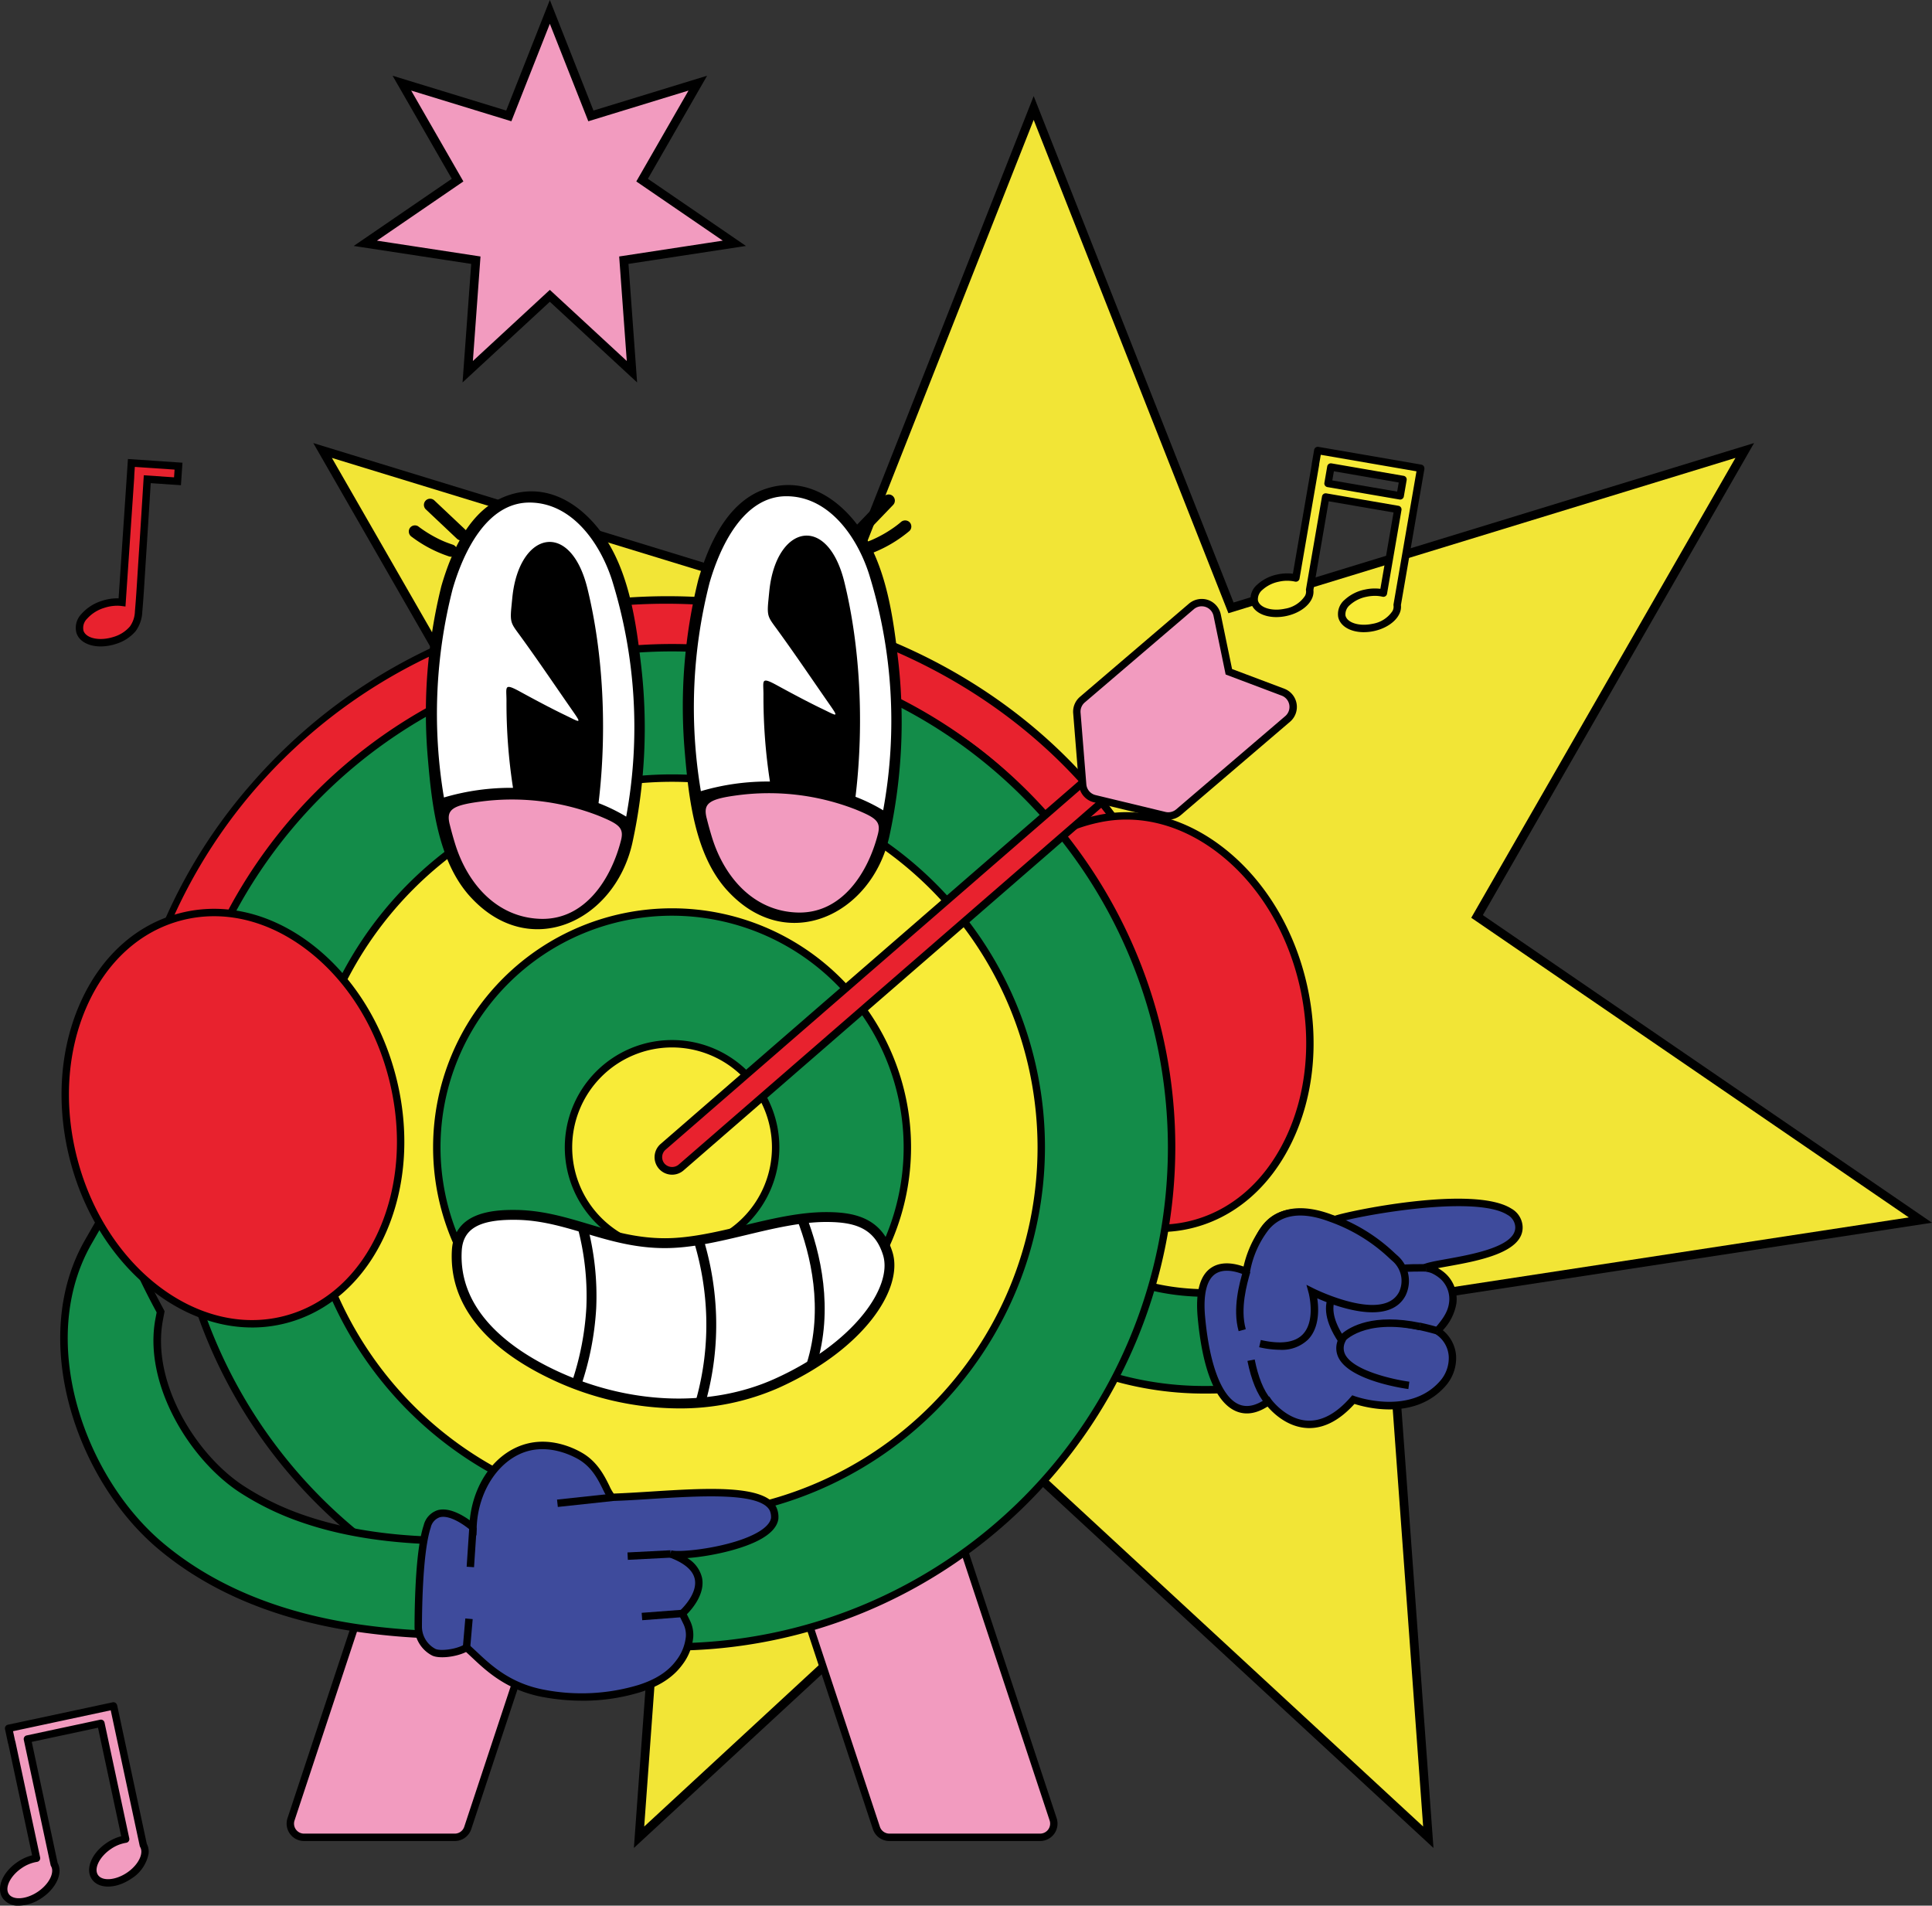 <svg xmlns="http://www.w3.org/2000/svg" xmlns:xlink="http://www.w3.org/1999/xlink" width="442.371" height="436.277" viewBox="0 0 442.371 436.277"><rect x="0" y="0" width="442.371" height="436.277" fill="#333333" stroke="none"/><defs><clipPath id="clip-path"><rect id="Rect&#xE1;ngulo_6214" data-name="Rect&#xE1;ngulo 6214" width="348.648" height="333.98" fill="none"></rect></clipPath></defs><g id="Grupo_78588" data-name="Grupo 78588" transform="translate(-833.352 -2128.39)"><path id="Trazado_10616" data-name="Trazado 10616" d="M203.034,0,157.855,114.44,40.214,78.411l61.3,106.675L0,254.6l121.623,18.582-8.948,122.709,90.359-83.5,90.359,83.5-8.948-122.709L406.068,254.6,304.552,185.086l61.3-106.675L248.214,114.44Z" transform="translate(867 2153.112)" fill="#f2e536" stroke="#000" stroke-width="2"></path><g id="Grupo_78564" data-name="Grupo 78564" transform="translate(833.352 2230.687)"><g id="Grupo_78564-2" data-name="Grupo 78564" clip-path="url(#clip-path)"><path id="Trazado_10557" data-name="Trazado 10557" d="M278.921,134.289c-29.573-43.265-64.58-49.789-106.951-46C113.264,93.53,68.762,141.324,66.882,198.034q-4.369,1.479-8.747,2.921c-3.905-65.541,45.683-122.8,112.4-128.764,49.474-4.42,97.2,19.277,120.437,59.086-4.063,1.041-7.99,1.954-12.048,3.012" transform="translate(-29.584 -36.604)" fill="#e8222e"></path><path id="Trazado_10558" data-name="Trazado 10558" d="M56.467,201.215l-.066-1.1a121.326,121.326,0,0,1,29.924-87.331,124.486,124.486,0,0,1,83.244-42.328A132.78,132.78,0,0,1,240.075,83.5c21.678,10.672,39.224,26.738,50.739,46.462l.566.97-1.088.278c-1.846.474-3.664.919-5.48,1.365-2.178.535-4.352,1.069-6.564,1.646l-.577.15-.337-.492c-29.473-43.117-63.76-49.43-106.176-45.638C113.576,93.385,68.73,140.215,66.844,197.172l-.02.587-.556.187q-4.373,1.48-8.755,2.923ZM181.2,71.635q-5.726,0-11.485.511C103.582,78.054,54.728,133.632,58.033,198.914q3.572-1.18,7.137-2.385c2.205-57.543,47.6-104.774,105.838-109.977,24.531-2.193,42.615-.524,58.643,5.407,18.837,6.971,34.788,20.212,48.745,40.471,2.022-.522,4.015-1.012,6.012-1.5,1.45-.357,2.9-.713,4.369-1.084C267.391,94.1,225.3,71.635,181.2,71.635" transform="translate(-28.697 -35.715)"></path><path id="Trazado_10559" data-name="Trazado 10559" d="M514.637,245.951c.059,6.916-.142,13.911-.661,20.9a30.064,30.064,0,0,0,10.648-.464c20.3-4.568,32.081-29.077,26.3-54.736-5.766-25.676-26.908-42.777-47.208-38.209a35.209,35.209,0,0,0-9.428,3.436c17.668,17.518,20.158,45.639,20.346,69.07" transform="translate(-252.47 -88.214)" fill="#e8222e"></path><path id="Trazado_10560" data-name="Trazado 10560" d="M516.591,267.081a31.687,31.687,0,0,1-4.165-.278l-.792-.105.058-.8c.5-6.719.721-13.728.659-20.833h0c-.181-22.784-2.63-51.158-20.1-68.474l-.781-.775.949-.557a35.689,35.689,0,0,1,9.671-3.533c10.075-2.272,20.652.548,29.773,7.931,9.066,7.337,15.618,18.317,18.447,30.92s1.616,25.319-3.434,35.83c-5.083,10.577-13.432,17.65-23.508,19.917a30.737,30.737,0,0,1-6.781.756m-3.15-1.863a29.246,29.246,0,0,0,9.558-.546c9.56-2.151,17.5-8.9,22.353-19,4.887-10.167,6.063-22.5,3.31-34.723s-9.089-22.877-17.86-29.975c-8.712-7.051-18.78-9.744-28.335-7.6a36.678,36.678,0,0,0-8.221,2.816c17.184,17.808,19.619,46.095,19.8,68.857.06,6.868-.145,13.648-.6,20.166" transform="translate(-251.031 -87.321)"></path><path id="Trazado_10561" data-name="Trazado 10561" d="M529.88,368.843a11,11,0,0,0-10.658-3.638c-14.946,2.894-25.977,3.815-38.13-.04-8.742-2.772-20.5-8.337-26.894-19.1a11.123,11.123,0,0,0-19.168,11.284c7.469,12.58,20.372,22.375,37.316,28.328a74.765,74.765,0,0,0,25.282,4.2,141.03,141.03,0,0,0,26.737-3.044,10.072,10.072,0,0,0,7.893-6.615,11.811,11.811,0,0,0-2.378-11.372" transform="translate(-221.39 -174.002)" fill="#138c49"></path><path id="Trazado_10562" data-name="Trazado 10562" d="M496.72,389.834a75.874,75.874,0,0,1-25.57-4.246c-17.14-6.022-30.2-15.949-37.776-28.705a11.626,11.626,0,0,1-1.333-8.96,12.515,12.515,0,0,1,14.713-8.707,11.7,11.7,0,0,1,7.285,5.495c6.251,10.53,17.812,15.991,26.409,18.717,11.978,3.8,22.892,2.882,37.7.016a11.84,11.84,0,0,1,11.481,3.921,12.7,12.7,0,0,1,2.542,12.226,10.915,10.915,0,0,1-8.55,7.185c-10.931,2.116-19.228,3.06-26.9,3.06m-52.7-49.208a10.754,10.754,0,0,0-5.489,1.556,10.3,10.3,0,0,0-4.81,6.185,9.9,9.9,0,0,0,1.148,7.626c7.362,12.4,20.107,22.067,36.856,27.953a74.168,74.168,0,0,0,24.994,4.15c7.559,0,15.755-.934,26.572-3.029a9.221,9.221,0,0,0,7.237-6.044,10.933,10.933,0,0,0-2.212-10.518h0a10.143,10.143,0,0,0-9.835-3.354c-15.084,2.922-26.23,3.846-38.559-.064-8.885-2.819-20.848-8.487-27.38-19.487a9.974,9.974,0,0,0-6.2-4.7,9.8,9.8,0,0,0-2.319-.278" transform="translate(-220.483 -173.093)"></path><path id="Trazado_10563" data-name="Trazado 10563" d="M592.957,357.455c2.9-1.184,41.239-8.947,41.9,1.629.451,7.244-18.918,8.024-21.587,9.5a6.113,6.113,0,0,1,1.316.22,4.709,4.709,0,0,1,.636.222,9.064,9.064,0,0,1,2.405,1.606,7.067,7.067,0,0,1,2.068,6.043c-.316,2.529-1.875,4.458-3.484,6.327.053.044.658.484.71.527,3.612,3.008,3.53,8.135.4,11.64-7.483,8.372-20.367,3.568-20.367,3.568-10.857,12.48-19.481.45-19.481.45-8.092,5.769-13.77-2.253-15.32-19.364s11.217-9.948,11.217-9.948c2.087-21.3,17.663-11.634,19.592-12.422" transform="translate(-287.062 -180.608)" fill="#3e4b9c"></path><path id="Trazado_10564" data-name="Trazado 10564" d="M585.983,404.347c-.16,0-.319,0-.478-.011-4.593-.216-7.877-3.49-9.094-4.913-2.656,1.688-5.14,2.016-7.4.982-4.543-2.087-7.516-9.49-8.6-21.408-.531-5.859.535-9.7,3.169-11.4,2.754-1.79,6.374-.667,8.184.1.746-5.789,2.64-9.762,5.639-11.822,4.14-2.844,9.287-1.423,12.361-.576a10.9,10.9,0,0,0,2.021.453c2.565-.986,31.651-7.176,40.431-1.663a5.026,5.026,0,0,1,2.593,4.039c.376,6.044-10.2,7.947-17.2,9.206-.762.136-1.507.27-2.182.4a9.6,9.6,0,0,1,1.886,1.378,7.932,7.932,0,0,1,2.327,6.765,11.822,11.822,0,0,1-3.094,6.08l.013.012a8.3,8.3,0,0,1,3.019,5.806,9.657,9.657,0,0,1-2.523,7.057c-6.972,7.795-18.1,4.834-20.74,3.987-3.325,3.671-6.8,5.529-10.341,5.529m-9.2-7.243.494.685c.033.047,3.394,4.63,8.324,4.854,3.29.142,6.6-1.654,9.83-5.365l.384-.442.551.2c.122.045,12.438,4.494,19.439-3.339a7.943,7.943,0,0,0,2.1-5.8,6.524,6.524,0,0,0-2.4-4.622l-.307-.225c-.183-.135-.367-.273-.4-.3l-.674-.551.568-.659c1.633-1.895,3.007-3.646,3.286-5.878a6.234,6.234,0,0,0-1.809-5.321,8.176,8.176,0,0,0-2.18-1.455,4.218,4.218,0,0,0-.508-.172,5.335,5.335,0,0,0-1.134-.191l-2.939-.162,2.575-1.426c.8-.445,2.468-.759,5.343-1.275,6.018-1.083,16.091-2.894,15.807-7.432a3.377,3.377,0,0,0-1.8-2.709c-7.721-4.85-35.986.612-38.929,1.812-.647.264-1.56.014-3.071-.4-2.971-.818-7.462-2.057-10.95.339-2.77,1.9-4.468,5.867-5.048,11.785l-.126,1.288-1.131-.631c-.047-.026-4.675-2.571-7.56-.692-2.032,1.319-2.861,4.717-2.4,9.825.992,10.957,3.767,18.253,7.614,20.02,1.849.85,3.994.423,6.369-1.27Z" transform="translate(-286.179 -179.704)"></path><path id="Trazado_10565" data-name="Trazado 10565" d="M642.918,424.065s-18.756-2.48-15.35-10.3c3.455-7.937,21.91-2.173,21.91-2.173" transform="translate(-320.333 -209.196)" fill="#3e4b9c"></path><path id="Trazado_10566" data-name="Trazado 10566" d="M641.92,424.022c-.526-.069-12.941-1.767-15.861-6.932a4.872,4.872,0,0,1-.154-4.548c3.714-8.538,22.155-2.888,22.938-2.644l-.505,1.617c-.178-.054-17.766-5.447-20.88,1.7a3.221,3.221,0,0,0,.076,3.038c2.079,3.68,11.249,5.641,14.608,6.087Z" transform="translate(-319.446 -208.313)"></path><path id="Trazado_10567" data-name="Trazado 10567" d="M642.932,397.618c-13.475-2.813-17.971,2.986-17.971,2.986-11.759-17.82,19.539-16.4,19.539-16.4" transform="translate(-317.862 -196.229)" fill="#3e4b9c"></path><path id="Trazado_10568" data-name="Trazado 10568" d="M624.013,401.151l-.645-.968c-2.913-4.413-3.543-8.142-1.874-11.081,4.179-7.356,21.424-6.656,22.159-6.626l-.077,1.692c-.169-.005-16.942-.687-20.607,5.771-1.227,2.16-.8,5,1.262,8.436,1.882-1.595,7.163-4.733,17.989-2.475l-.346,1.659c-12.7-2.651-17.09,2.627-17.132,2.68Z" transform="translate(-316.977 -195.342)"></path><path id="Trazado_10569" data-name="Trazado 10569" d="M583.292,371.714A23.247,23.247,0,0,1,587.8,361.5c3.381-3.994,8.651-4.383,14.853-2.041a40.056,40.056,0,0,1,14.648,9.15,6.83,6.83,0,0,1,1.7,8.167c-4.137,7.839-20.623-.46-20.623-.46s4.271,15.538-11.953,11.846" transform="translate(-297.929 -182.865)" fill="#3e4b9c"></path><path id="Trazado_10570" data-name="Trazado 10570" d="M590.064,388.7a21.3,21.3,0,0,1-4.693-.587l.375-1.653c4.559,1.037,7.8.6,9.619-1.3,3.017-3.148,1.347-9.433,1.329-9.5l-.5-1.835,1.7.854c.16.079,15.792,7.839,19.493.822a5.992,5.992,0,0,0-1.517-7.14l-.537-.48a38.636,38.636,0,0,0-13.846-8.51c-6.23-2.352-10.909-1.748-13.908,1.8a22.14,22.14,0,0,0-4.323,9.823l-1.664-.32a24.244,24.244,0,0,1,4.694-10.6c3.463-4.092,8.927-4.883,15.8-2.286a40.091,40.091,0,0,1,14.379,8.832l.534.478a7.7,7.7,0,0,1,1.888,9.2c-3.729,7.066-15.872,2.528-20.214.617.354,2.372.537,6.682-2.076,9.415a8.629,8.629,0,0,1-6.53,2.372" transform="translate(-297.06 -181.982)"></path><path id="Trazado_10571" data-name="Trazado 10571" d="M587.883,437.239c-1.816-2.149-3.181-5.458-4.056-9.834l1.661-.333c.818,4.092,2.06,7.145,3.69,9.073Z" transform="translate(-298.202 -218.136)"></path><path id="Trazado_10572" data-name="Trazado 10572" d="M579.108,399.245c-1.464-5.232.232-11.134,1.047-13.97l1.633.454c-.775,2.7-2.382,8.291-1.047,13.06Z" transform="translate(-295.498 -196.787)"></path><path id="Trazado_10573" data-name="Trazado 10573" d="M139.022,551.08a3.138,3.138,0,0,1-2.978-4.125l29.487-89.133a3.14,3.14,0,0,1,2.978-2.151h34.51A3.136,3.136,0,0,1,206,459.8l-29.485,89.131a3.139,3.139,0,0,1-2.978,2.152Z" transform="translate(-69.406 -232.744)" fill="#f29bbf"></path><path id="Trazado_10574" data-name="Trazado 10574" d="M172.649,551.042h-34.51a3.987,3.987,0,0,1-3.784-5.239l29.487-89.133a3.982,3.982,0,0,1,3.783-2.732h34.509a3.983,3.983,0,0,1,3.782,5.238l-29.486,89.132a3.98,3.98,0,0,1-3.782,2.734m-5.023-95.408a2.289,2.289,0,0,0-2.175,1.57l-29.487,89.132a2.291,2.291,0,0,0,2.175,3.012h34.51a2.286,2.286,0,0,0,2.174-1.572l29.486-89.129a2.29,2.29,0,0,0-2.174-3.012Z" transform="translate(-68.523 -231.859)"></path><path id="Trazado_10575" data-name="Trazado 10575" d="M382.193,551.08a3.14,3.14,0,0,1-2.978-2.152L349.727,459.8a3.138,3.138,0,0,1,2.978-4.125H387.22a3.141,3.141,0,0,1,2.978,2.151l29.485,89.133a3.136,3.136,0,0,1-2.978,4.125Z" transform="translate(-178.55 -232.744)" fill="#f29bbf"></path><path id="Trazado_10576" data-name="Trazado 10576" d="M415.823,551.042H381.31a3.982,3.982,0,0,1-3.782-2.733l-29.487-89.132a3.986,3.986,0,0,1,3.782-5.239h34.514a3.983,3.983,0,0,1,3.784,2.731L419.605,545.8a3.984,3.984,0,0,1-3.782,5.239m-64-95.408a2.292,2.292,0,0,0-2.174,3.013l29.487,89.13a2.291,2.291,0,0,0,2.174,1.571h34.513A2.29,2.29,0,0,0,418,546.335L388.512,457.2a2.289,2.289,0,0,0-2.175-1.569Z" transform="translate(-177.667 -231.859)"></path><path id="Trazado_10577" data-name="Trazado 10577" d="M195.131,322.757A114.377,114.377,0,1,1,309.509,208.38,114.508,114.508,0,0,1,195.131,322.757" transform="translate(-41.245 -48.014)" fill="#138c49"></path><path id="Trazado_10578" data-name="Trazado 10578" d="M194.245,322.719A115.225,115.225,0,1,1,309.471,207.5,115.356,115.356,0,0,1,194.245,322.719m0-228.755A113.53,113.53,0,1,0,307.776,207.5,113.66,113.66,0,0,0,194.245,93.965" transform="translate(-40.36 -47.129)"></path><path id="Trazado_10579" data-name="Trazado 10579" d="M226.293,324.071a84.529,84.529,0,1,1,84.531-84.528,84.625,84.625,0,0,1-84.531,84.528" transform="translate(-72.407 -79.176)" fill="#f8eb38"></path><path id="Trazado_10580" data-name="Trazado 10580" d="M225.407,324.033a85.377,85.377,0,1,1,85.379-85.376,85.475,85.475,0,0,1-85.379,85.376m0-169.059a83.682,83.682,0,1,0,83.685,83.683,83.78,83.78,0,0,0-83.685-83.683" transform="translate(-71.522 -78.29)"></path><path id="Trazado_10581" data-name="Trazado 10581" d="M258.3,325.424a53.871,53.871,0,1,1,53.871-53.871A53.932,53.932,0,0,1,258.3,325.424" transform="translate(-104.417 -111.185)" fill="#138c49"></path><path id="Trazado_10582" data-name="Trazado 10582" d="M257.417,325.387a54.719,54.719,0,1,1,54.719-54.719,54.782,54.782,0,0,1-54.719,54.719m0-107.743a53.024,53.024,0,1,0,53.025,53.024,53.084,53.084,0,0,0-53.025-53.024" transform="translate(-103.532 -110.301)"></path><path id="Trazado_10583" data-name="Trazado 10583" d="M289.787,326.757a23.717,23.717,0,1,1,23.717-23.72,23.746,23.746,0,0,1-23.717,23.72" transform="translate(-135.901 -142.67)" fill="#f8eb38"></path><path id="Trazado_10584" data-name="Trazado 10584" d="M288.9,326.719a24.564,24.564,0,1,1,24.565-24.567A24.593,24.593,0,0,1,288.9,326.719m0-47.434a22.87,22.87,0,1,0,22.87,22.867,22.893,22.893,0,0,0-22.87-22.867" transform="translate(-135.016 -141.785)"></path><path id="Trazado_10585" data-name="Trazado 10585" d="M142.82,435.085a10.2,10.2,0,0,0-9.446-4.475c-19.865,1.4-35.783-.065-48.666-4.506a63.443,63.443,0,0,1-14.138-6.846c-11.2-7.346-21.584-24.272-18.834-38.8l.332-1.758-.84-1.578c-2.414-4.529-4.634-9.208-6.6-13.906l-3.97-9.5-5.13,8.926c-12.857,22.373-1.927,54,16.35,69.5l0,0c11.52,9.761,26.588,16.11,44.781,18.867a153.5,153.5,0,0,0,23.214,1.658c4.8,0,9.807-.185,15.046-.556a10.2,10.2,0,0,0,8.7-5.751,11.486,11.486,0,0,0-.808-11.274" transform="translate(-15.292 -180.666)" fill="#138c49"></path><path id="Trazado_10586" data-name="Trazado 10586" d="M118.982,451.489a153.414,153.414,0,0,1-23.346-1.668c-18.354-2.782-33.566-9.2-45.212-19.062-18.545-15.731-29.617-47.851-16.544-70.6L39.888,349.7l4.649,11.124c1.952,4.672,4.159,9.326,6.563,13.833l.984,1.848-.388,2.058c-2.683,14.182,7.491,30.724,18.456,37.916a62.578,62.578,0,0,0,13.943,6.75c12.758,4.4,28.565,5.86,48.322,4.461a11.04,11.04,0,0,1,10.228,4.856,12.37,12.37,0,0,1,.87,12.143,11.044,11.044,0,0,1-9.424,6.238c-5.236.37-10.318.557-15.108.557M39.641,353.626l-4.251,7.4c-12.642,22-1.851,53.128,16.158,68.4,11.4,9.657,26.319,15.94,44.35,18.672a151.682,151.682,0,0,0,23.084,1.65c4.748,0,9.79-.186,14.985-.555a9.343,9.343,0,0,0,7.983-5.263,10.6,10.6,0,0,0-.746-10.406,9.355,9.355,0,0,0-8.661-4.1c-20,1.413-36.031-.075-49.013-4.551a64.266,64.266,0,0,1-14.33-6.94c-11.434-7.5-22.029-24.809-19.214-39.7l.276-1.456-.7-1.308c-2.428-4.556-4.659-9.259-6.632-13.98Z" transform="translate(-14.395 -178.619)"></path><path id="Trazado_10587" data-name="Trazado 10587" d="M208.276,486.1s-8.145-7.24-10.479-.242c-1.778,5.331-2.031,17.355-2.051,22.781a6.6,6.6,0,0,0,3.551,6c1.454.713,5.48.185,7.5-1.074,3.521,3.031,8.056,8.707,17.615,10.5a46.185,46.185,0,0,0,21.95-1.1c3.579-1.125,6.878-2.868,9.139-5.939a11.333,11.333,0,0,0,2.361-5.9,6.6,6.6,0,0,0-.55-3.111c-.128-.284-1.1-2.247-1.1-2.247s10.124-8.948-2.8-13.667c2.855,1.042,22.94-1.767,23.938-8.054a4.539,4.539,0,0,0-.369-2.214c-2.982-5.937-23.406-3.106-36.583-2.666-1.4.047-2.2-6.127-7.285-9.265-.755-.466-6.052-3.63-11.964-2.261-7.033,1.628-12.565,9.124-12.883,18.455" transform="translate(-99.981 -238.684)" fill="#3e4b9c"></path><path id="Trazado_10588" data-name="Trazado 10588" d="M232.42,524.85a49.163,49.163,0,0,1-9.047-.84c-8.231-1.546-12.837-5.877-16.2-9.038-.479-.449-.932-.876-1.368-1.268-2.334,1.156-6.162,1.591-7.766.805a7.474,7.474,0,0,1-4.025-6.768c.023-6.331.327-17.744,2.094-23.045a4.812,4.812,0,0,1,3.246-3.475c2.55-.681,5.6,1.107,7.3,2.327.864-8.824,6.224-15.955,13.432-17.623,5.9-1.371,11.137,1.464,12.6,2.365,3.321,2.049,4.906,5.267,5.956,7.4a9.8,9.8,0,0,0,.977,1.739c2.611-.089,5.473-.27,8.5-.46,12.841-.808,26.114-1.642,28.745,3.6a5.313,5.313,0,0,1,.448,2.728c-.256,1.619-1.513,3.1-3.735,4.41-4.343,2.555-12.116,4.146-17.108,4.493a7.145,7.145,0,0,1,3.386,4.573c.69,3.65-2.286,7.085-3.483,8.293.3.61.749,1.529.834,1.717a7.412,7.412,0,0,1,.623,3.509,12.294,12.294,0,0,1-2.525,6.358c-2.087,2.835-5.216,4.878-9.567,6.246a44.664,44.664,0,0,1-13.313,1.959M206,511.627l.471.406c.587.505,1.2,1.084,1.863,1.7,3.212,3.018,7.61,7.152,15.354,8.607a45.252,45.252,0,0,0,21.539-1.071c4-1.256,6.844-3.1,8.711-5.633a10.629,10.629,0,0,0,2.2-5.451,5.732,5.732,0,0,0-.476-2.714c-.127-.28-1.084-2.221-1.084-2.222l-.286-.579.484-.429c.041-.036,4.078-3.668,3.413-7.165-.394-2.068-2.392-3.774-5.941-5.071l.58-1.591c1.726.628,13.85-.622,19.889-4.176,1.74-1.024,2.749-2.136,2.921-3.215a3.745,3.745,0,0,0-.288-1.7c-2.131-4.24-15.991-3.367-27.125-2.668-3.088.2-6,.378-8.672.468-1.11,0-1.653-1.106-2.433-2.688-1.021-2.072-2.42-4.911-5.325-6.7-.94-.579-5.912-3.4-11.328-2.157-6.791,1.572-11.933,9-12.226,17.658l-.062,1.8-1.348-1.2c-1.173-1.04-4.725-3.612-7.039-2.98a3.2,3.2,0,0,0-2.073,2.375c-1.758,5.265-1.989,17.5-2.008,22.515a5.769,5.769,0,0,0,3.076,5.239c1.134.56,4.851.109,6.684-1.032Z" transform="translate(-99.096 -237.794)"></path><line id="L&#xED;nea_671" data-name="L&#xED;nea 671" x1="9.832" y2="0.501" transform="translate(143.719 253.462)" fill="#3e4b9c"></line><rect id="Rect&#xE1;ngulo_6209" data-name="Rect&#xE1;ngulo 6209" width="9.845" height="1.695" transform="matrix(0.999, -0.051, 0.051, 0.999, 143.676, 253.116)"></rect><line id="L&#xED;nea_672" data-name="L&#xED;nea 672" x1="9.249" y2="0.696" transform="translate(146.989 267.086)" fill="#3e4b9c"></line><rect id="Rect&#xE1;ngulo_6210" data-name="Rect&#xE1;ngulo 6210" width="9.277" height="1.695" transform="translate(146.924 266.939) rotate(-4.337)"></rect><line id="L&#xED;nea_673" data-name="L&#xED;nea 673" x1="12.792" y2="1.371" transform="translate(127.634 240.484)" fill="#3e4b9c"></line><rect id="Rect&#xE1;ngulo_6211" data-name="Rect&#xE1;ngulo 6211" width="12.864" height="1.696" transform="translate(127.544 241.014) rotate(-6.129)"></rect><line id="L&#xED;nea_674" data-name="L&#xED;nea 674" x1="0.599" y2="9.029" transform="translate(107.696 247.413)" fill="#3e4b9c"></line><rect id="Rect&#xE1;ngulo_6212" data-name="Rect&#xE1;ngulo 6212" width="9.05" height="1.694" transform="translate(106.85 256.386) rotate(-86.192)"></rect><line id="L&#xED;nea_675" data-name="L&#xED;nea 675" x1="0.568" y2="6.579" transform="translate(106.82 268.302)" fill="#3e4b9c"></line><rect id="Rect&#xE1;ngulo_6213" data-name="Rect&#xE1;ngulo 6213" width="6.604" height="1.694" transform="matrix(0.086, -0.996, 0.996, 0.086, 105.976, 274.809)"></rect><path id="Trazado_10589" data-name="Trazado 10589" d="M261.4,365.885c-13.028-.009-22.043-6.312-34.019-6.475-6.723-.091-13.24,1.1-13.622,8.223-.7,13.049,9.456,22.346,21.925,28.281,16.1,7.666,35.354,9.218,51.234,2.1,19.208-8.61,27.93-21.923,25.525-29.722-2.131-6.909-7.437-8.4-14.157-8.389-11.97.021-24.965,5.989-36.886,5.981" transform="translate(-109.165 -183.574)" fill="#fff"></path><path id="Trazado_10590" data-name="Trazado 10590" d="M263.381,402.534a68.744,68.744,0,0,1-29.363-6.779c-10.738-5.113-23.37-14.356-22.569-29.363.458-8.5,8.683-9.381,14.766-9.292,5.951.082,11.264,1.66,16.4,3.188,5.428,1.614,11.042,3.282,17.6,3.287h.022c5.829,0,12.1-1.5,18.166-2.956C284.6,359.137,291,357.6,297.1,357.593h.084c6.109,0,12.666,1.11,15.156,9.185,2.578,8.363-6.495,22.278-26.144,31.086a55.793,55.793,0,0,1-22.818,4.669m-37.835-43.178c-8.021,0-11.572,2.159-11.839,7.158-.736,13.757,11.168,22.385,21.282,27.2,16.687,7.943,35.485,8.725,50.285,2.09,18.262-8.187,27.149-21.1,24.908-28.358-1.939-6.291-6.6-7.592-13-7.592h-.078c-5.844.01-12.111,1.512-18.173,2.964-6.192,1.484-12.6,3.018-18.691,3.018h-.024c-6.888,0-12.661-1.721-18.245-3.381-5.22-1.551-10.151-3.017-15.789-3.094-.215,0-.43,0-.639,0" transform="translate(-107.984 -182.394)"></path><path id="Trazado_10591" data-name="Trazado 10591" d="M377.4,394.237l-2.158-.671c3.874-12.464.914-24.81-2.25-32.973l2.108-.817c3.294,8.5,6.367,21.374,2.3,34.46" transform="translate(-190.514 -183.764)"></path><path id="Trazado_10592" data-name="Trazado 10592" d="M327.62,408.3l-2.178-.6a63.829,63.829,0,0,0,2.278-18.835,65.764,65.764,0,0,0-2.693-16.781l2.167-.642A68.1,68.1,0,0,1,329.98,388.8a66.133,66.133,0,0,1-2.36,19.5" transform="translate(-166.014 -189.719)"></path><path id="Trazado_10593" data-name="Trazado 10593" d="M269.773,401.069l-2.14-.724a64.649,64.649,0,0,0,3.321-17.037,60.907,60.907,0,0,0-1.944-18.2l2.187-.571a63.184,63.184,0,0,1,2.015,18.879,66.965,66.965,0,0,1-3.438,17.657" transform="translate(-136.699 -186.193)"></path><path id="Trazado_10594" data-name="Trazado 10594" d="M32.472,274.456c6.6,25.466,28.28,41.877,48.422,36.656s31.118-30.1,24.517-55.563-28.28-41.878-48.422-36.656-31.118,30.1-24.517,55.563" transform="translate(-15.606 -111.309)" fill="#e8222e"></path><path id="Trazado_10595" data-name="Trazado 10595" d="M72.43,312.032c-18.1,0-35.8-15.622-41.671-38.253-3.241-12.5-2.433-25.26,2.275-35.928,4.737-10.737,12.852-18.077,22.849-20.668s20.656-.119,30.012,6.964c9.3,7.039,16.2,17.8,19.442,30.3s2.432,25.26-2.274,35.928c-4.738,10.737-12.852,18.077-22.849,20.668a30.985,30.985,0,0,1-7.784.991M32.4,273.353c6.473,24.973,27.734,41.138,47.39,36.048,9.486-2.459,17.2-9.46,21.725-19.712,4.553-10.321,5.329-22.686,2.184-34.818S93.867,232.307,84.872,225.5c-8.936-6.765-19.081-9.133-28.564-6.677s-17.2,9.46-21.725,19.712c-4.554,10.32-5.329,22.687-2.186,34.818" transform="translate(-14.712 -110.418)"></path><path id="Trazado_10596" data-name="Trazado 10596" d="M209.487,113.631c-7.407-8.143-8.81-21.143-9.7-31.607a120.536,120.536,0,0,1,3.089-39.5c2.306-7.949,6.533-17.61,15.006-20.672,7.792-2.818,14.874.5,20.093,6.473,7.431,8.5,9.317,20.985,10.573,31.789a123.494,123.494,0,0,1-1.96,41.313c-4.078,17.925-23.557,27.094-37.1,12.2" transform="translate(-101.818 -10.642)"></path><path id="Trazado_10597" data-name="Trazado 10597" d="M210.245,170.747q.549,2.219,1.214,4.388c2.8,9.112,9.5,16.924,19.547,17.243,10.258.327,16.216-9.2,18.448-17.923.756-2.953-.449-3.769-5.2-5.712a54.733,54.733,0,0,0-27.014-3.2c-6.5.856-7.824,1.881-7,5.2" transform="translate(-107.275 -84.316)" fill="#f29bbf"></path><path id="Trazado_10598" data-name="Trazado 10598" d="M244.521,43.7c-2.736-8.367-9.1-17.571-18.783-17.624-10.043-.056-15.353,11.818-17.659,19.77a115.24,115.24,0,0,0-2,47.75,53.978,53.978,0,0,1,15.815-2.206A126.764,126.764,0,0,1,220.4,71.434c0-3.149-.689-4.156,3.185-2.027,3.6,1.973,7.344,3.941,9.959,5.2,4.149,1.984,4.306,2.484,1.125-2.1-3.646-5.26-7.234-10.555-10.991-15.726-2.1-2.894-2.5-3.071-2.178-6.545q.12-1.255.245-2.488c1.554-15.094,13.31-17.812,17.188-2,3.682,15.019,4.4,32.316,2.716,47.637-.051.468-.108.974-.172,1.5a40.088,40.088,0,0,1,6.334,3.091A113.212,113.212,0,0,0,244.521,43.7" transform="translate(-104.43 -13.319)" fill="#fff"></path><path id="Trazado_10599" data-name="Trazado 10599" d="M329.736,110.672c-7.407-8.143-8.81-21.143-9.7-31.607a120.538,120.538,0,0,1,3.089-39.5c2.306-7.949,6.533-17.61,15.006-20.672,7.792-2.818,14.874.5,20.093,6.473,7.431,8.5,9.317,20.985,10.573,31.789a123.493,123.493,0,0,1-1.96,41.313c-4.078,17.926-23.557,27.094-37.1,12.2" transform="translate(-163.238 -9.131)"></path><path id="Trazado_10600" data-name="Trazado 10600" d="M330.494,167.787q.549,2.219,1.214,4.388c2.8,9.112,9.5,16.924,19.547,17.243,10.258.327,16.216-9.2,18.448-17.923.756-2.953-.449-3.769-5.2-5.712a54.728,54.728,0,0,0-27.014-3.2c-6.5.856-7.824,1.881-7,5.2" transform="translate(-168.695 -82.804)" fill="#f29bbf"></path><path id="Trazado_10601" data-name="Trazado 10601" d="M364.771,40.743c-2.736-8.367-9.1-17.571-18.783-17.624-10.043-.056-15.353,11.818-17.659,19.77a115.24,115.24,0,0,0-2,47.75,53.978,53.978,0,0,1,15.815-2.206,126.762,126.762,0,0,1-1.485-19.958c0-3.149-.689-4.156,3.185-2.027,3.6,1.973,7.344,3.941,9.959,5.2,4.149,1.984,4.306,2.484,1.125-2.1-3.646-5.26-7.234-10.555-10.992-15.726-2.1-2.894-2.5-3.071-2.178-6.545q.12-1.254.245-2.487c1.554-15.094,13.31-17.812,17.188-2,3.682,15.019,4.4,32.316,2.716,47.637-.051.468-.108.974-.172,1.5a40.089,40.089,0,0,1,6.334,3.091,113.211,113.211,0,0,0-3.293-54.262" transform="translate(-165.85 -11.808)" fill="#fff"></path><path id="Trazado_10602" data-name="Trazado 10602" d="M207.948,31.423l-7.12-6.72a1.412,1.412,0,0,0-2,2l7.121,6.72a1.412,1.412,0,0,0,2-2" transform="translate(-101.35 -12.41)"></path><path id="Trazado_10603" data-name="Trazado 10603" d="M201.351,41.147c-.365-.121-.727-.248-1.088-.383-.18-.068-.359-.137-.537-.208-.046-.018-.525-.217-.328-.133-.707-.3-1.4-.636-2.079-1a28.49,28.49,0,0,1-3.879-2.483,1.415,1.415,0,0,0-1.932.506,1.455,1.455,0,0,0,.506,1.932A29.572,29.572,0,0,0,200.6,43.87a1.423,1.423,0,0,0,1.737-.986,1.445,1.445,0,0,0-.986-1.737" transform="translate(-97.723 -18.765)"></path><path id="Trazado_10604" data-name="Trazado 10604" d="M401.6,31.774l6.781-7.062a1.412,1.412,0,0,0-2-2l-6.781,7.063a1.412,1.412,0,0,0,2,2" transform="translate(-203.899 -11.395)"></path><path id="Trazado_10605" data-name="Trazado 10605" d="M406.124,41.946a30.456,30.456,0,0,0,8.648-5.108,1.418,1.418,0,0,0,0-2,1.45,1.45,0,0,0-2,0c-.286.24-.574.477-.869.7.118-.091.01-.008-.047.034l-.224.167q-.225.166-.453.328-.941.666-1.935,1.254-.963.569-1.969,1.061-.5.245-1.015.471l-.256.112c-.217.092.169-.069-.049.02q-.291.118-.585.232a1.446,1.446,0,0,0-.986,1.737,1.428,1.428,0,0,0,1.737.986" transform="translate(-206.517 -17.592)"></path><path id="Trazado_10606" data-name="Trazado 10606" d="M311.272,238.9a3.137,3.137,0,0,1-2.058-5.5l103.035-89.436a3.136,3.136,0,1,1,4.113,4.736l-103.03,89.436a3.125,3.125,0,0,1-2.059.769" transform="translate(-157.386 -73.136)" fill="#e8222e"></path><path id="Trazado_10607" data-name="Trazado 10607" d="M310.363,238.86a4.007,4.007,0,0,1-2.628-7.032l103.035-89.435a4.006,4.006,0,1,1,5.252,6.051L312.993,237.879a4,4,0,0,1-2.63.981M413.4,143.149a2.256,2.256,0,0,0-1.485.557L308.876,233.142a2.265,2.265,0,0,0-.225,3.2,2.336,2.336,0,0,0,3.2.227L414.882,147.13a2.27,2.27,0,0,0-1.323-3.975c-.055,0-.109-.005-.163-.005" transform="translate(-156.477 -72.227)"></path><path id="Trazado_10608" data-name="Trazado 10608" d="M524.927,121.742a3.453,3.453,0,0,1-.85-.1l-16.006-3.858a3.619,3.619,0,0,1-2.76-3.226l-1.322-16.41a3.615,3.615,0,0,1,1.258-3.039l24.972-21.346a3.616,3.616,0,0,1,2.35-.869,3.612,3.612,0,0,1,3.544,2.887l2.675,12.951L551.169,93.4a3.614,3.614,0,0,1,1.075,6.135l-24.968,21.342a3.61,3.61,0,0,1-2.35.87" transform="translate(-257.417 -37.23)" fill="#f29bbf"></path><path id="Trazado_10609" data-name="Trazado 10609" d="M524.042,121.712a4.321,4.321,0,0,1-1.057-.128l-16-3.856a4.455,4.455,0,0,1-3.405-3.983L502.26,97.336a4.476,4.476,0,0,1,1.554-3.752l24.97-21.346a4.537,4.537,0,0,1,4.347-.833,4.492,4.492,0,0,1,2.928,3.324l2.581,12.493,11.945,4.5a4.462,4.462,0,0,1,1.325,7.574l-24.966,21.341a4.45,4.45,0,0,1-2.9,1.074m7.642-48.852a2.768,2.768,0,0,0-1.8.666L504.913,94.873a2.772,2.772,0,0,0-.963,2.327l1.322,16.408a2.762,2.762,0,0,0,2.112,2.471l16.007,3.859a2.784,2.784,0,0,0,2.449-.586l24.97-21.345a2.767,2.767,0,0,0-.824-4.7l-12.817-4.832L534.4,75.072a2.767,2.767,0,0,0-2.715-2.211" transform="translate(-256.533 -36.353)"></path><path id="Trazado_10610" data-name="Trazado 10610" d="M59.617,11.738l.234-3.457L49.057,7.548l-.235,3.457.027,0-1.93,28.45a9.953,9.953,0,0,0-4.33.456c-3.671,1.193-6.046,4.006-5.306,6.285s4.316,3.158,7.987,1.966a8.631,8.631,0,0,0,4.113-2.657,7.144,7.144,0,0,0,1.326-3.929c.332-3.743.528-7.5.774-11.251q.359-5.458.7-10.919.231-3.651.458-7.3.026-.42.052-.839Z" transform="translate(-18.974 -3.855)" fill="#e8222e"></path><path id="Trazado_10611" data-name="Trazado 10611" d="M41.135,48.608c-2.715,0-4.908-1.125-5.545-3.09a4.539,4.539,0,0,1,1.158-4.357,10.333,10.333,0,0,1,4.694-2.995,10.939,10.939,0,0,1,3.8-.565L47.381,5.7l12.486.847L59.518,11.7,52.6,11.229l-.458,7.291q-.346,5.461-.7,10.921l-.192,3.04c-.166,2.7-.34,5.489-.583,8.231a8.087,8.087,0,0,1-1.508,4.383,9.541,9.541,0,0,1-4.515,2.934,11.4,11.4,0,0,1-3.509.58m3.773-9.319a9.565,9.565,0,0,0-2.944.488,8.65,8.65,0,0,0-3.924,2.476,2.946,2.946,0,0,0-.84,2.742c.585,1.8,3.754,2.447,6.92,1.422a7.879,7.879,0,0,0,3.714-2.381,6.2,6.2,0,0,0,1.144-3.475c.24-2.719.412-5.5.579-8.186l.193-3.045q.36-5.458.7-10.918l.563-8.989,6.926.469.119-1.767-9.1-.618-.118,1.745h0l-.033.869L46.816,39.473l-.9-.119a7.79,7.79,0,0,0-1.012-.065" transform="translate(-18.087 -2.913)"></path><path id="Trazado_10612" data-name="Trazado 10612" d="M34.085,622.839a2.945,2.945,0,0,0-.378-1.769L26.9,589.26l-.02,0-.013-.063-24,5.133.689,3.221.025-.005,5.668,26.507a9.469,9.469,0,0,0-3.838,1.548c-3.044,2.049-4.48,5.242-3.208,7.132s4.77,1.759,7.814-.29c2.16-1.455,3.5-3.484,3.652-5.216h.007l-.005-.025a2.945,2.945,0,0,0-.378-1.769L7.167,596.783,24,593.184l5.669,26.508a9.461,9.461,0,0,0-3.838,1.548c-3.044,2.049-4.48,5.242-3.208,7.131s4.77,1.759,7.814-.29a7.729,7.729,0,0,0,3.652-5.216h.007Z" transform="translate(-0.889 -300.947)" fill="#f29bbf"></path><path id="Trazado_10613" data-name="Trazado 10613" d="M4.338,634.043a4.3,4.3,0,0,1-3.726-1.717c-1.557-2.313-.047-5.962,3.438-8.307a10.658,10.658,0,0,1,3.3-1.507L1.9,597.035a.736.736,0,0,1-.066-.186l-.688-3.221a.847.847,0,0,1,.65-1.006l24-5.133a.844.844,0,0,1,.951.483.8.8,0,0,1,.088.226l6.775,31.684a3.767,3.767,0,0,1,.428,2.044.8.8,0,0,1-.021.248,8.648,8.648,0,0,1-4.01,5.726c-3.485,2.346-7.433,2.372-8.991.061s-.046-5.961,3.438-8.308a10.67,10.67,0,0,1,3.3-1.506l-5.312-24.841-15.17,3.244,5.922,27.7a3.768,3.768,0,0,1,.425,2.1c0,.029,0,.059-.007.086-.182,2.049-1.721,4.281-4.021,5.829a9.694,9.694,0,0,1-5.264,1.777M3.455,596.3a.8.8,0,0,1,.066.186L9.19,623a.848.848,0,0,1-.7,1.016A8.571,8.571,0,0,0,5,625.425c-2.607,1.754-3.972,4.482-2.98,5.955s4.033,1.236,6.639-.52c1.862-1.253,3.15-3.053,3.281-4.585a.03.03,0,0,1,0-.011v-.011a2.1,2.1,0,0,0-.261-1.267.84.84,0,0,1-.1-.257L5.448,596.077a.849.849,0,0,1,.652-1.006l16.828-3.6a.848.848,0,0,1,1.006.651L29.6,618.63a.848.848,0,0,1-.7,1.016,8.588,8.588,0,0,0-3.488,1.412c-2.606,1.755-3.971,4.483-2.979,5.956s4.032,1.235,6.638-.52c1.863-1.254,3.151-3.054,3.281-4.586a.052.052,0,0,1,0-.012v-.008a2.111,2.111,0,0,0-.26-1.269.858.858,0,0,1-.1-.257l-6.64-31.044L2.985,594.1Z" transform="translate(0 -300.063)"></path><path id="Trazado_10614" data-name="Trazado 10614" d="M619.7,37.088l5.39-31.226-.019,0,.01-.062L601.52,1.731l-.546,3.161.025,0-4.492,26.02a9.216,9.216,0,0,0-4.031.007c-3.495.748-5.952,3.113-5.487,5.283s3.674,3.321,7.169,2.573a7.529,7.529,0,0,0,5.193-3.39h.007l0-.025a2.869,2.869,0,0,0,.3-1.736l3.669-21.257,16.52,2.844-3.307,19.159a9.226,9.226,0,0,0-4.032.008c-3.495.748-5.951,3.113-5.487,5.283s3.674,3.321,7.169,2.573a7.528,7.528,0,0,0,5.193-3.391h.007l0-.025a2.872,2.872,0,0,0,.3-1.736M603.868,9.266l.649-3.761,16.518,2.851-.648,3.754Z" transform="translate(-299.788 -0.884)" fill="#f8eb38"></path><path id="Trazado_10615" data-name="Trazado 10615" d="M611.177,42.434c-3.006,0-5.409-1.335-5.867-3.474A4.27,4.27,0,0,1,606.81,35a9.632,9.632,0,0,1,4.638-2.327,10.421,10.421,0,0,1,3.52-.166l3.018-17.48-14.85-2.557-3.5,20.294a3.7,3.7,0,0,1-.383,2.066c-.009.02-.019.04-.028.06-.905,1.8-3.117,3.269-5.773,3.838-4.015.86-7.606-.557-8.176-3.224a4.27,4.27,0,0,1,1.5-3.962,9.628,9.628,0,0,1,4.638-2.327,10.493,10.493,0,0,1,3.52-.165l4.313-24.982a.777.777,0,0,1,.009-.2L599.8.7a.849.849,0,0,1,.98-.692l23.561,4.066a.849.849,0,0,1,.7.777.822.822,0,0,1,0,.268l-5.368,31.1a3.7,3.7,0,0,1-.383,2.064c-.009.021-.019.041-.029.061-.906,1.8-3.118,3.27-5.772,3.838a11.022,11.022,0,0,1-2.309.25m2.547-8.314a9.224,9.224,0,0,0-1.921.208,7.93,7.93,0,0,0-3.818,1.89,2.776,2.776,0,0,0-1.018,2.386c.361,1.681,3.185,2.559,6.163,1.922a6.786,6.786,0,0,0,4.609-2.934c0-.01.009-.019.012-.027a2.034,2.034,0,0,0,.223-1.228.859.859,0,0,1,0-.277l5.256-30.452-21.91-3.782-.367,2.132a.836.836,0,0,1-.009.2l-4.492,26.02a.844.844,0,0,1-.37.563.853.853,0,0,1-.663.117,8.343,8.343,0,0,0-3.656.011,7.929,7.929,0,0,0-3.818,1.89,2.775,2.775,0,0,0-1.018,2.386c.36,1.681,3.187,2.559,6.163,1.922a6.78,6.78,0,0,0,4.609-2.935l.013-.028a2.018,2.018,0,0,0,.222-1.227.86.86,0,0,1,0-.277l3.669-21.257a.855.855,0,0,1,.978-.691L619.109,13.5a.848.848,0,0,1,.692.979l-3.308,19.159a.842.842,0,0,1-.369.563.858.858,0,0,1-.663.117,7.457,7.457,0,0,0-1.735-.2M619.5,12.074a.918.918,0,0,1-.145-.012L602.839,9.218a.849.849,0,0,1-.692-.979l.649-3.762a.848.848,0,0,1,.347-.547.861.861,0,0,1,.633-.143l16.518,2.851a.848.848,0,0,1,.691.98l-.648,3.755a.848.848,0,0,1-.834.7M603.961,7.691l14.85,2.558.36-2.086L604.322,5.6Z" transform="translate(-298.902 -0.001)"></path></g></g><path id="Trazado_10617" data-name="Trazado 10617" d="M42.249,0l-9.4,23.813-24.479-7.5,12.756,22.2L0,52.978l25.308,3.867L23.446,82.378,42.249,65l18.8,17.376L59.189,56.844,84.5,52.978,63.373,38.514l12.756-22.2-24.479,7.5Z" transform="translate(917 2131.112)" fill="#f29bbf" stroke="#000" stroke-width="2"></path></g></svg>